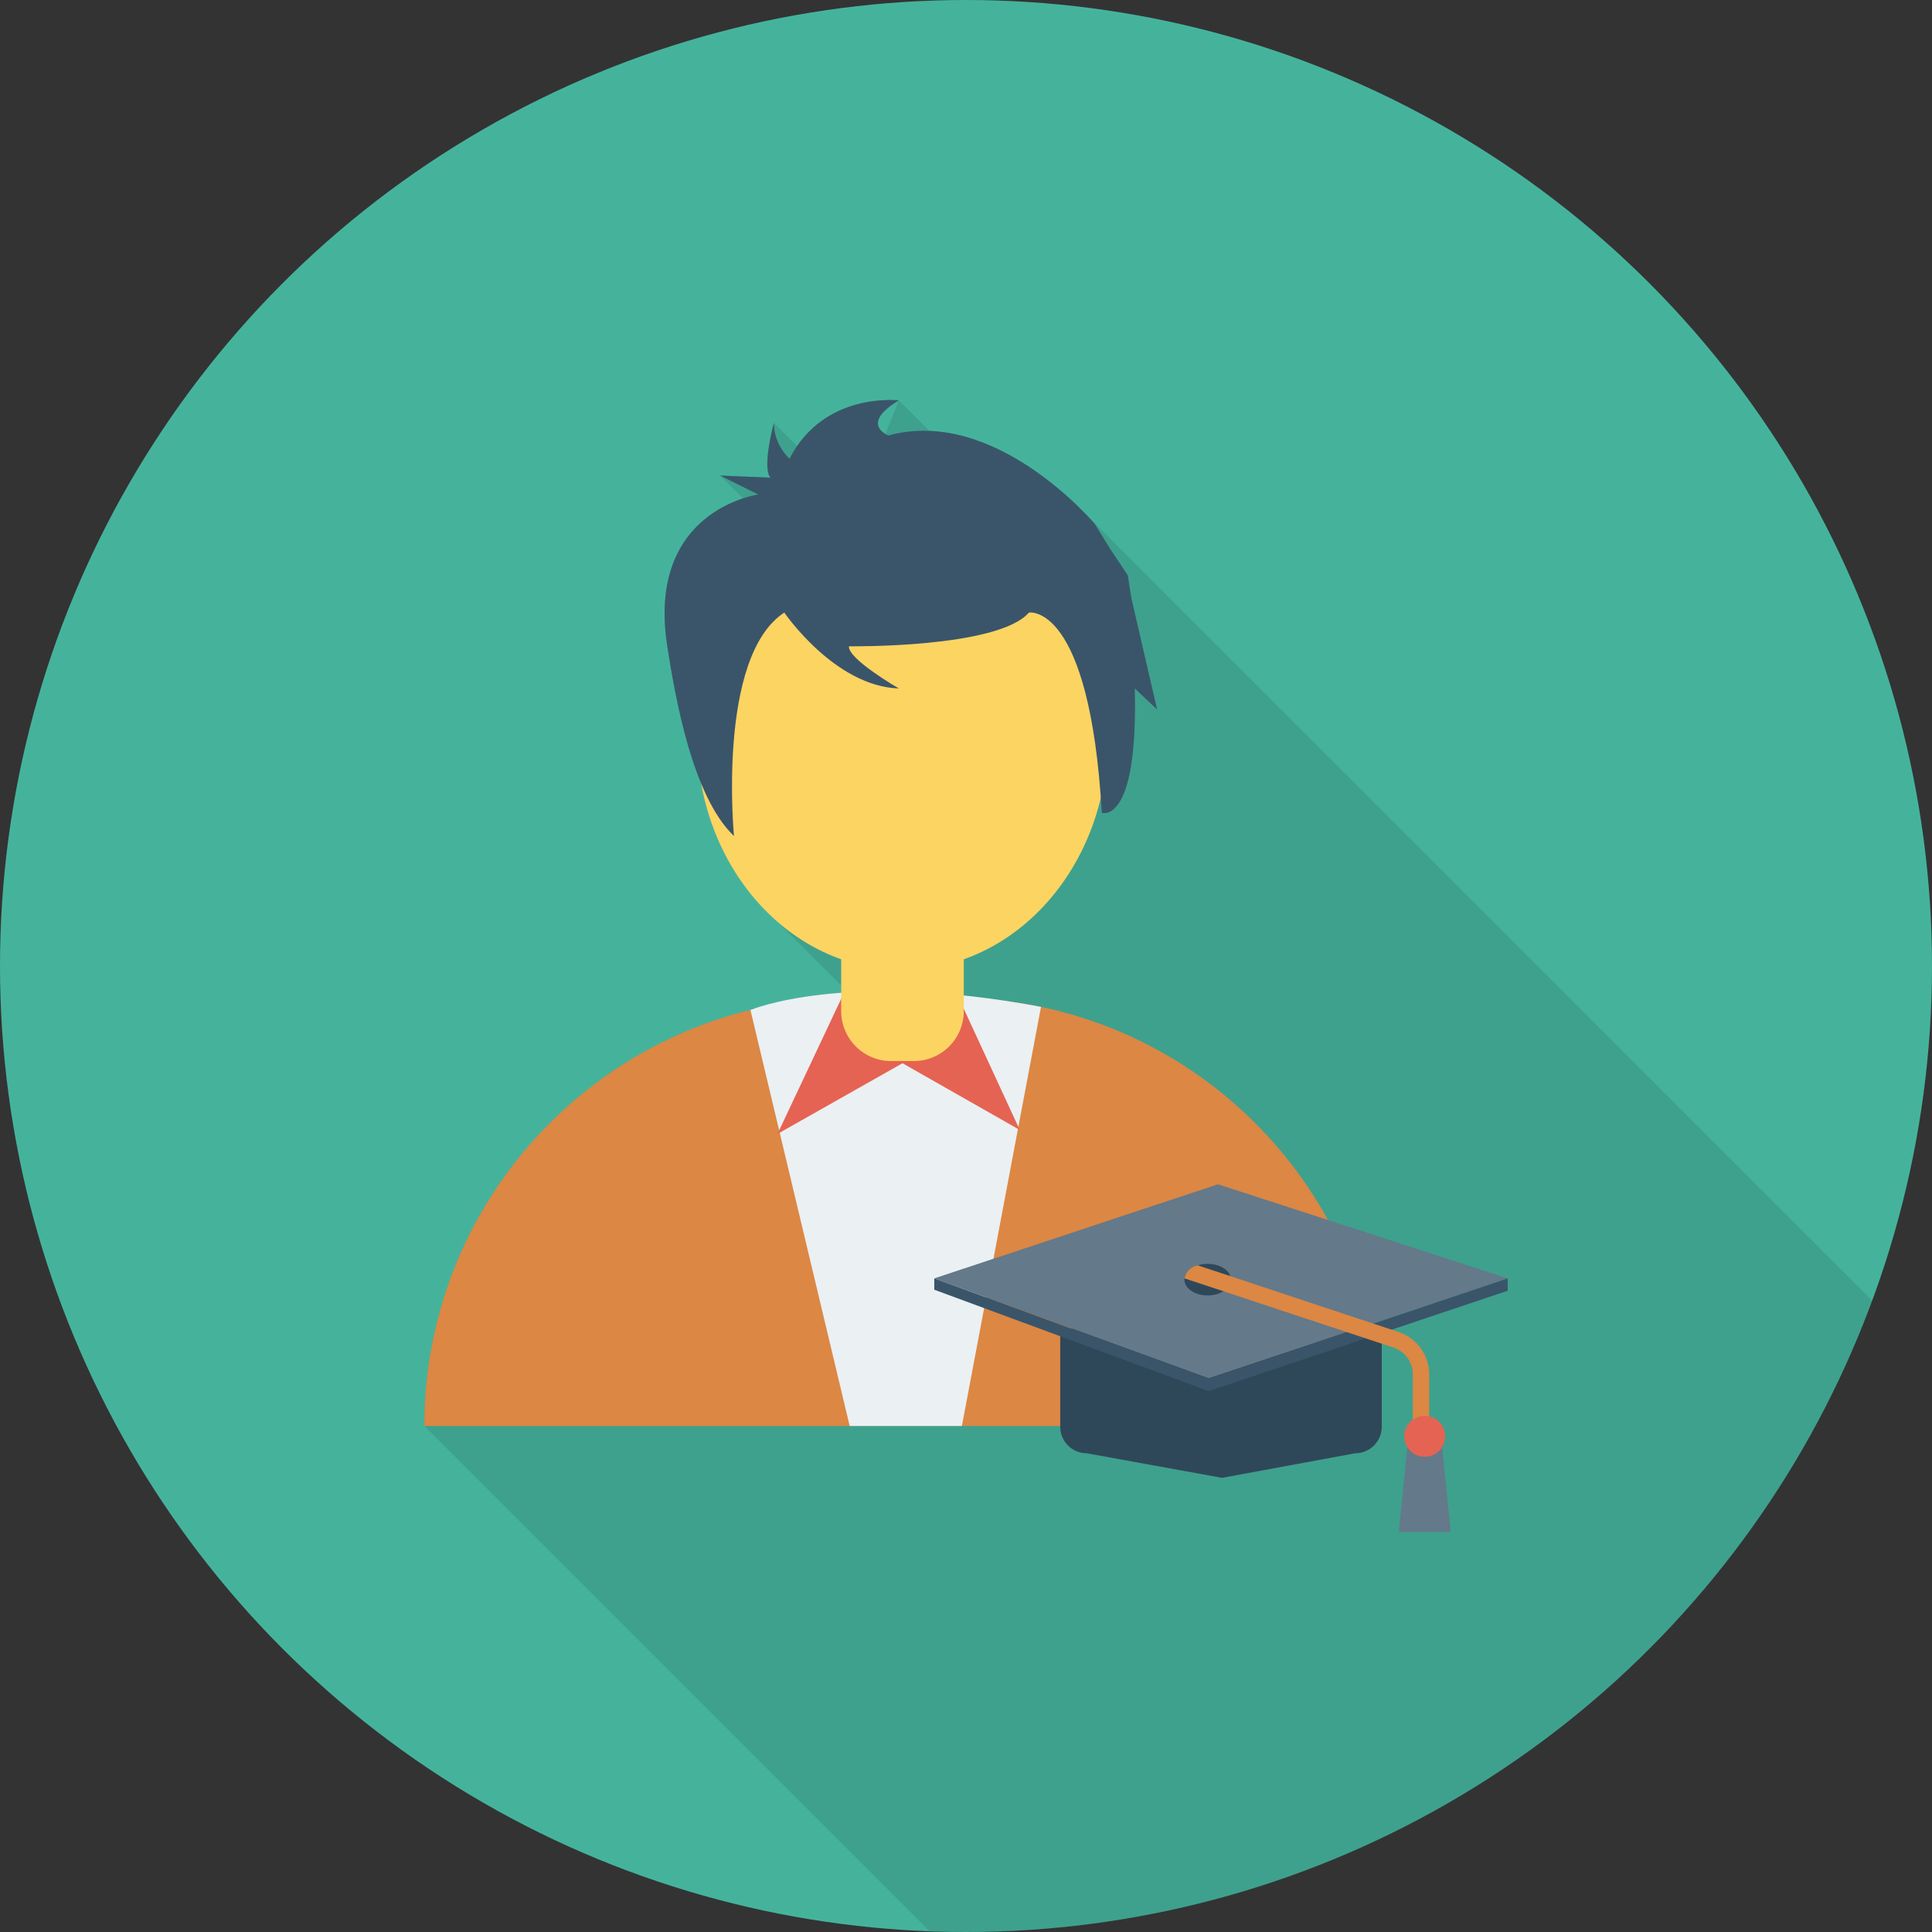 <svg xmlns="http://www.w3.org/2000/svg" xmlns:xlink="http://www.w3.org/1999/xlink" version="1.1" x="0px" y="0px" viewBox="0 0 436.907 436.907" style="enable-background:new 0 0 436.907 436.907;" xml:space="preserve">
<rect x="0" y="0" width="436.907" height="436.907" fill="#333333" stroke="none"/>
<circle style="fill:#45B39C;" cx="218.453" cy="218.453" r="218.453"/>
<path style="opacity:0.1;enable-background:new    ;" d="M245.743,116.475c-4.919-5.148-19.119-18.382-35.586-19.029l-6.898-6.898  l-3.029,7.595c-1.433-0.848-4.109-3.315,3.029-7.595c0,0-14.656-1.789-23.001,10.326l-5.249-5.249l0.244,2.176l-0.244-2.176  c0,0-2.746,10.011-0.785,12.394l-11.379-0.477l5.171,5.17c-6.761,2.221-20.812,9.731-17.115,33.443  c1.218,7.815,3.415,20.755,7.673,31.038c2.26,12.681,8.576,23.666,17.319,31.254l-0.067,0.006l14.404,14.404v1.645  c-13.792,1.023-20.521,3.896-20.521,3.896l0.002,0.009c-42.337,10.363-73.761,48.536-73.761,94.067l114.223,114.222  c2.752,0.103,5.503,0.209,8.28,0.209c94.034,0,174.178-59.42,204.966-142.755L245.743,116.475L245.743,116.475z"/>
<ellipse style="fill:#FCD462;" cx="204.09" cy="166.738" rx="46.442" ry="52.579"/>
<path style="fill:#DC8744;" d="M312.229,322.475c0-53.494-43.366-96.86-96.861-96.86h-22.556c-53.495,0-96.861,43.366-96.861,96.86"/>
<path style="fill:#EBF0F3;" d="M169.709,228.399c0,0,21.271-9.082,65.707-0.702l-17.892,94.777h-25.376L169.709,228.399z"/>
<polygon style="fill:#E56353;" points="216.261,224.457 230.607,255.522 204.09,240.442 175.825,256.427 190.893,224.457 "/>
<path style="fill:#FCD462;" d="M206.663,239.95h-5.146c-6.234,0-11.287-5.053-11.287-11.287v-16.862c0-3.22,2.611-5.831,5.831-5.831  h16.058c3.22,0,5.831,2.611,5.831,5.831v16.862C217.95,234.897,212.896,239.95,206.663,239.95z"/>
<path style="fill:#3A556A;" d="M165.985,189.059c0,0-3.924-40.52,11.378-50.531c0,0,11.378,16.685,25.896,17.161  c0,0-11.561-6.674-11.274-9.534c0,0,33.638,0.477,40.701-7.627c0,0,13.733-2.384,16.479,45.287c0,0,8.24,2.86,7.455-28.126  l5.055,4.767l-5.84-25.265l-0.785-5.067l-3.924-5.897l-3.531-5.72c0,0-22.365-26.695-46.691-20.022c0,0-6.67-2.526,2.354-7.937  c0,0-16.871-2.074-24.719,13.18c0,0-3.531-3.028-3.531-8.104c0,0-2.747,10.011-0.785,12.394l-11.378-0.477l8.632,4.29  c0,0-25.396,3.41-20.577,34.323C152.688,157.615,156.568,180.104,165.985,189.059z"/>
<polygon style="fill:#64798A;" points="328.066,346.453 316.333,346.453 318.494,324.811 325.904,324.811 "/>
<path style="fill:#2F4859;" d="M306.485,328.644l-30.138,5.558l-30.599-5.558c-3.307,0-5.988-2.681-5.988-5.988v-22.211h72.713  v22.211C312.473,325.963,309.793,328.644,306.485,328.644z"/>
<polygon style="fill:#64798A;" points="211.278,289.097 275.422,267.817 340.956,289.097 273.338,311.689 "/>
<polygon style="fill:#3A556A;" points="211.278,289.097 273.338,311.805 340.956,289.097 340.956,291.89 273.338,314.584   211.278,291.658 "/>
<ellipse style="fill:#2F4859;" cx="273.101" cy="289.382" rx="5.257" ry="3.574"/>
<path style="fill:#DC8744;" d="M270.82,286.13l45.518,15.11c4.105,1.393,6.864,5.241,6.864,9.576v14.882h-3.705v-14.882  c0-2.746-1.748-5.185-4.349-6.066l-47.272-15.652C267.875,289.097,268.012,286.911,270.82,286.13z"/>
<circle style="fill:#E56353;" cx="322.185" cy="324.813" r="4.632"/>
<g>
</g>
<g>
</g>
<g>
</g>
<g>
</g>
<g>
</g>
<g>
</g>
<g>
</g>
<g>
</g>
<g>
</g>
<g>
</g>
<g>
</g>
<g>
</g>
<g>
</g>
<g>
</g>
<g>
</g>
</svg>
